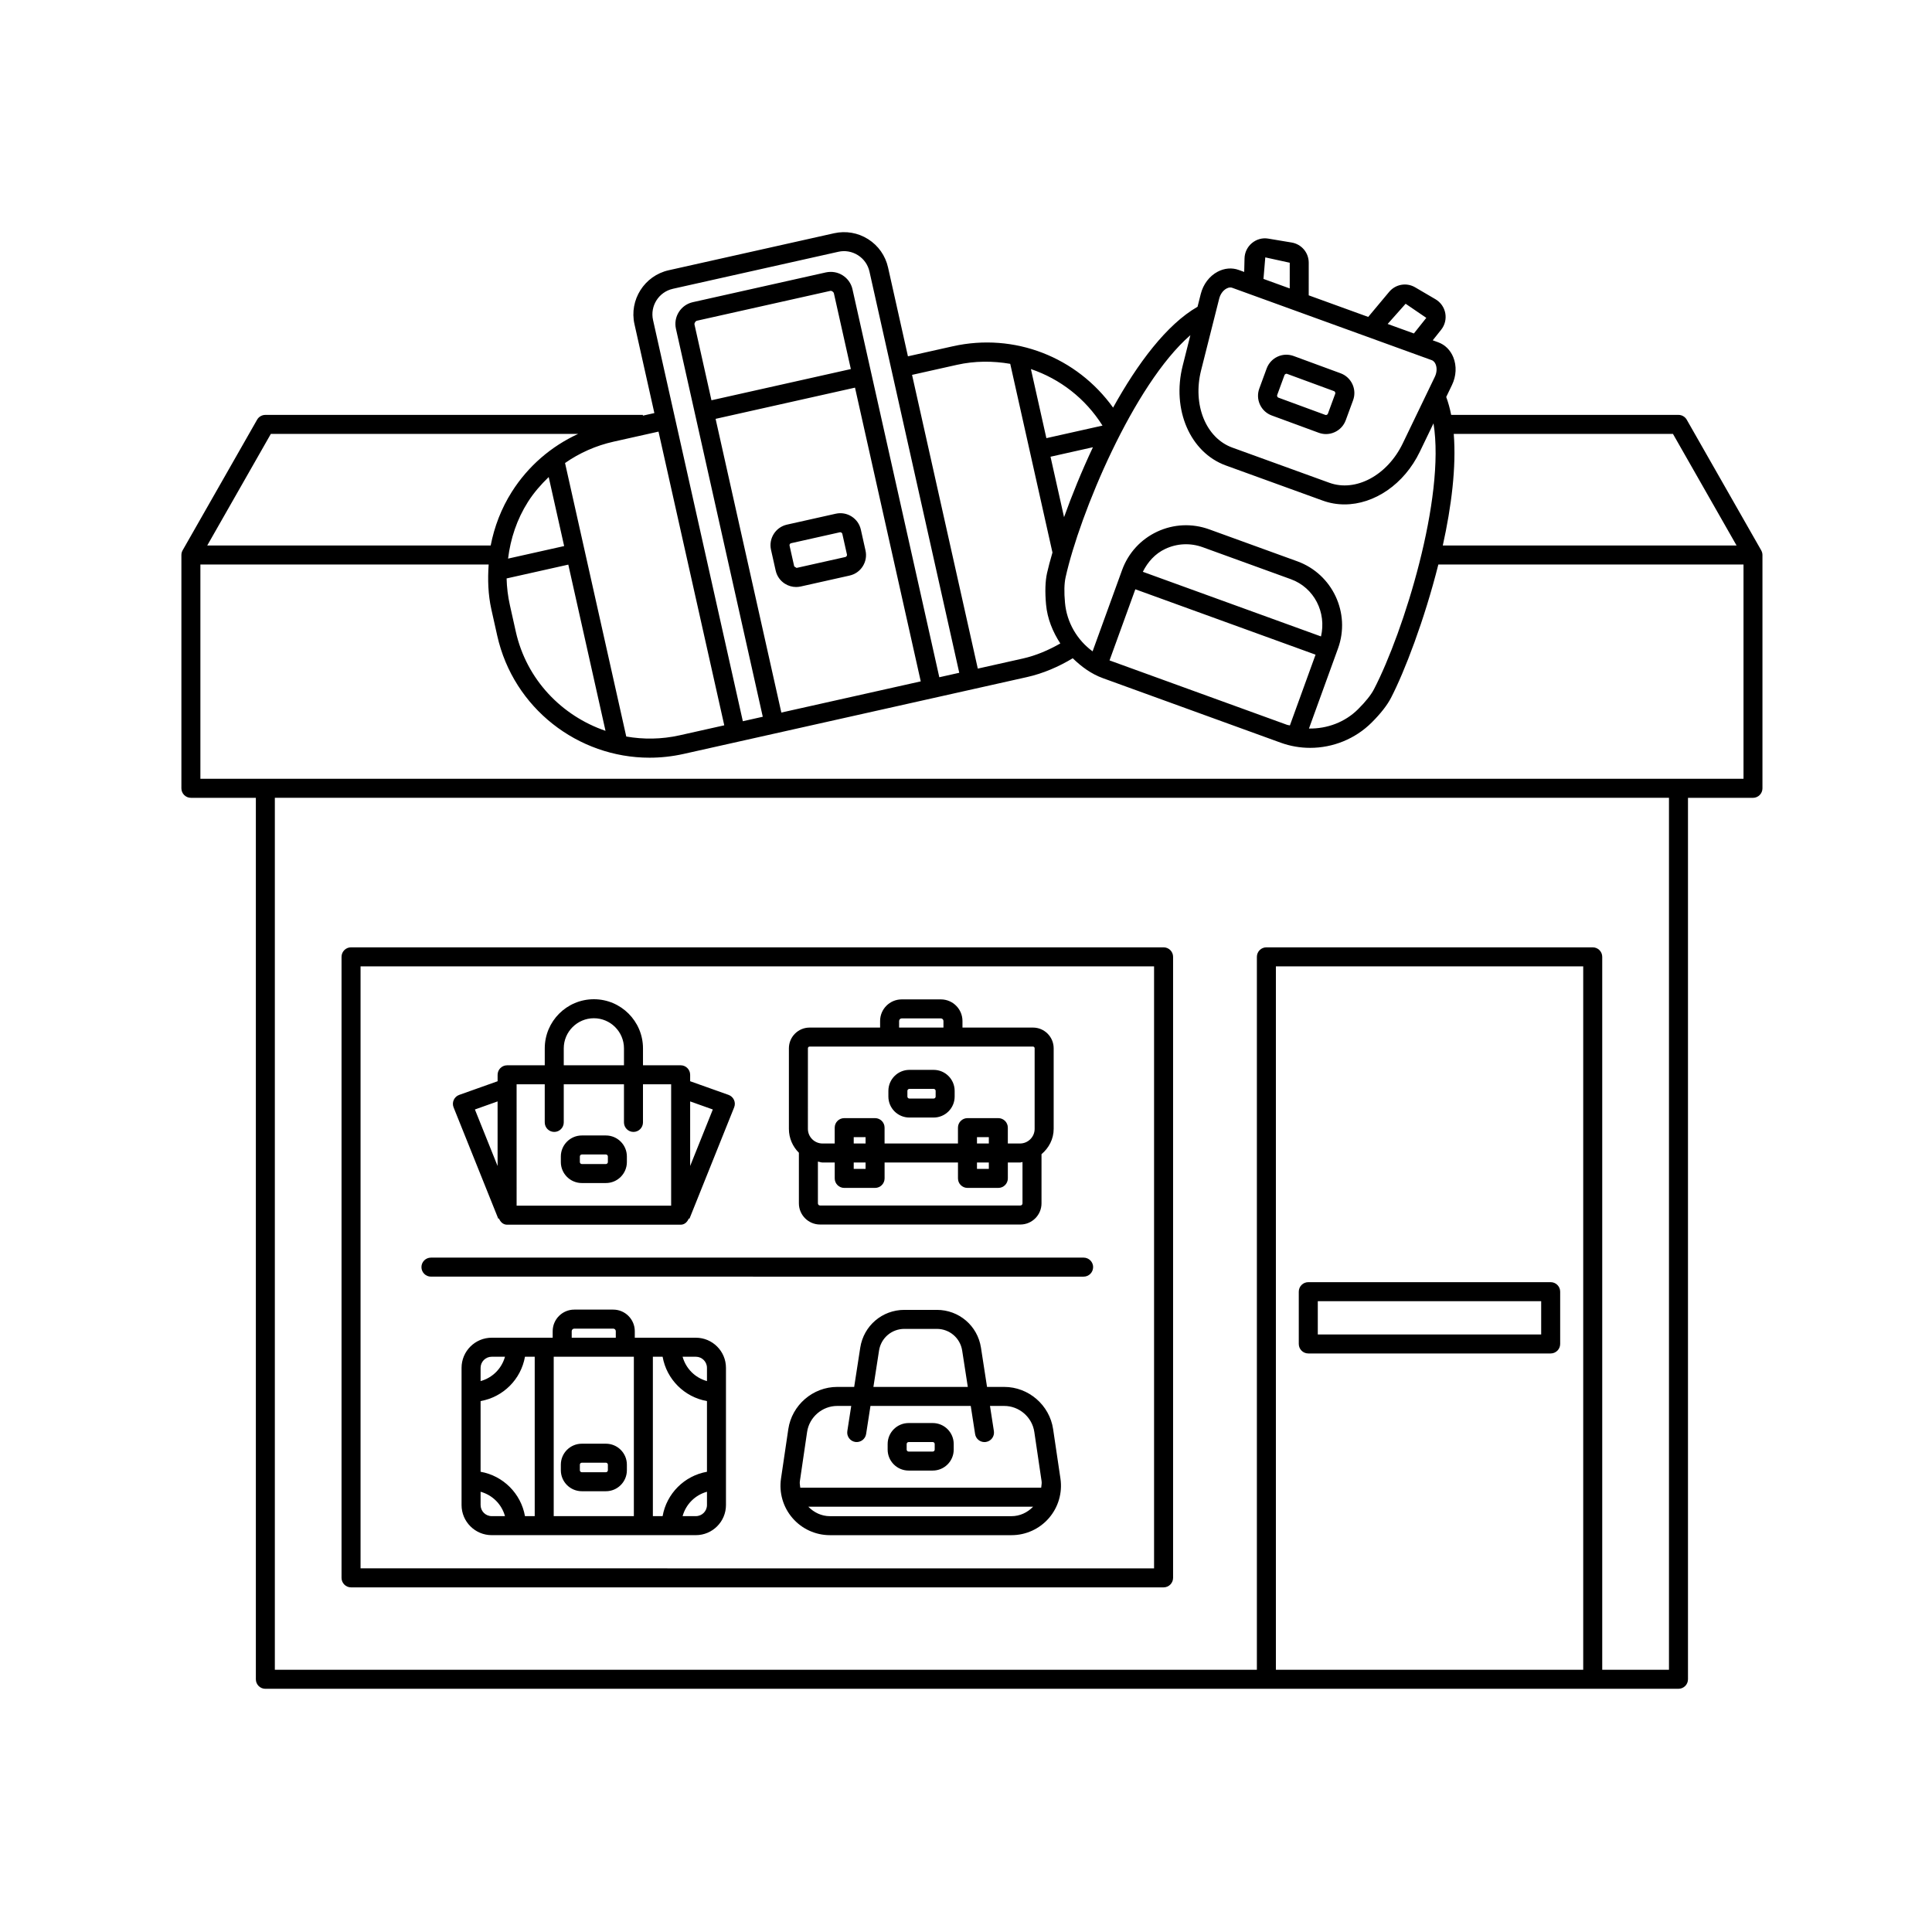 <?xml version="1.0" encoding="UTF-8"?>
<!-- Uploaded to: SVG Repo, www.svgrepo.com, Generator: SVG Repo Mixer Tools -->
<svg fill="#000000" width="800px" height="800px" version="1.1" viewBox="144 144 512 512" xmlns="http://www.w3.org/2000/svg">
 <path d="m237.03 564.67h215.33c1.391 0 2.519-1.133 2.519-2.519v-164.58c0-1.391-1.125-2.519-2.519-2.519h-215.33c-1.391 0-2.519 1.125-2.519 2.519v164.58c0 1.387 1.129 2.519 2.519 2.519zm2.519-164.58h210.29v159.54l-210.29-0.004zm251.16 102.59h64.234c1.391 0 2.519-1.133 2.519-2.519v-13.855c0-1.387-1.125-2.519-2.519-2.519h-64.234c-1.391 0-2.519 1.133-2.519 2.519v13.855c0 1.391 1.129 2.519 2.519 2.519zm2.519-13.852h59.199v8.816h-59.199zm-59.543-9.023c0 1.387-1.125 2.519-2.519 2.519l-172.96-0.004c-1.391 0-2.519-1.133-2.519-2.519 0-1.387 1.125-2.519 2.519-2.519h172.97c1.391 0.004 2.516 1.133 2.516 2.523zm-10.598 42.93c-0.941-6.375-6.508-11.188-12.953-11.188h-4.559l-1.609-10.402c-0.898-5.805-5.82-10.016-11.695-10.016h-8.602c-5.875 0-10.793 4.211-11.695 10.016l-1.609 10.402h-4.496c-6.445 0-12.016 4.812-12.961 11.188l-1.934 13.105c-0.551 3.769 0.555 7.578 3.047 10.461 2.488 2.883 6.102 4.535 9.91 4.535h48.137c3.812 0 7.426-1.652 9.914-4.535 2.488-2.883 3.598-6.691 3.047-10.461zm-46.133-20.82c0.516-3.324 3.34-5.746 6.715-5.746h8.602c3.375 0 6.199 2.422 6.715 5.746l1.492 9.633h-25.016zm-19.062 21.551c0.586-3.918 4.012-6.879 7.977-6.879h3.715l-1.035 6.672c-0.211 1.379 0.727 2.656 2.106 2.875 1.367 0.195 2.66-0.727 2.875-2.106l1.152-7.438h26.578l1.152 7.438c0.191 1.25 1.266 2.137 2.484 2.137 0.129 0 0.262-0.012 0.391-0.031 1.379-0.215 2.316-1.496 2.106-2.875l-1.035-6.672h3.777c3.965 0 7.391 2.961 7.969 6.879l1.934 13.105c0.086 0.57-0.078 1.117-0.113 1.684h-63.844c-0.035-0.562-0.199-1.113-0.113-1.684zm6.039 22.336c-2.18 0-4.207-0.949-5.719-2.508h59.574c-1.512 1.559-3.535 2.508-5.723 2.508zm20.871-12.086h6.375c3.07 0 5.566-2.488 5.566-5.559v-1.477c0-3.07-2.496-5.559-5.566-5.559h-6.375c-3.07 0-5.566 2.488-5.566 5.559v1.477c0 3.07 2.496 5.559 5.566 5.559zm-0.527-7.035c0-0.285 0.234-0.523 0.527-0.523h6.375c0.297 0 0.527 0.227 0.527 0.523v1.477c0 0.297-0.23 0.523-0.527 0.523h-6.375c-0.289 0-0.527-0.234-0.527-0.523zm-108.05-59.777c0.375 0.918 1.105 1.656 2.16 1.656h45.992c1.055 0 1.785-0.738 2.16-1.656l0.176 0.07 11.844-29.512c0.254-0.629 0.242-1.348-0.039-1.969-0.285-0.629-0.809-1.113-1.453-1.34l-10.168-3.617v-1.707c0-1.387-1.125-2.519-2.519-2.519l-9.98 0.004v-4.488c0-7.184-5.84-13.02-13.012-13.02-7.18 0-13.02 5.836-13.02 13.02v4.488h-9.977c-1.391 0-2.519 1.133-2.519 2.519v1.707l-10.168 3.617c-0.648 0.227-1.172 0.707-1.457 1.34-0.281 0.621-0.297 1.34-0.039 1.969l11.848 29.512zm56.68-28.879-6.008 14.977v-17.113zm-39.504-16.199c0-4.398 3.582-7.981 7.981-7.981 4.398 0 7.977 3.582 7.977 7.981v4.488h-15.957zm-12.496 9.527h7.457v10.098c0 1.387 1.125 2.519 2.519 2.519 1.391 0 2.519-1.133 2.519-2.519v-10.098h15.957v10.098c0 1.387 1.125 2.519 2.519 2.519 1.391 0 2.519-1.133 2.519-2.519v-10.098h7.465v32.168h-40.953zm-5.039 4.531v17.121l-6.012-14.98zm28.703 9.027h-6.375c-3.07 0-5.566 2.5-5.566 5.57v1.477c0 3.07 2.496 5.559 5.566 5.559h6.375c3.066 0 5.559-2.488 5.559-5.559v-1.477c0.004-3.07-2.492-5.57-5.559-5.57zm0.523 7.047c0 0.285-0.242 0.523-0.523 0.523h-6.375c-0.289 0-0.527-0.234-0.527-0.523v-1.477c0-0.297 0.234-0.531 0.527-0.531h6.375c0.285 0 0.523 0.234 0.523 0.531zm23.32 46.551h-16.188v-1.73c0-3.148-2.562-5.719-5.711-5.719h-10.328c-3.152 0-5.719 2.566-5.719 5.719v1.73h-16.164c-4.402 0-7.984 3.582-7.984 7.981v36.359c0 4.398 3.582 7.981 7.984 7.981h54.105c4.398 0 7.981-3.582 7.981-7.981v-36.359c0.004-4.398-3.578-7.981-7.977-7.981zm2.941 7.981v3.516c-3.168-0.895-5.566-3.293-6.461-6.457h3.519c1.625 0 2.941 1.32 2.941 2.941zm-11.754 39.301h-2.582v-42.242h2.582c1.055 5.988 5.769 10.695 11.754 11.75v18.734c-5.984 1.055-10.699 5.769-11.754 11.758zm-48.238-11.758v-18.734c5.992-1.055 10.703-5.762 11.762-11.75h2.582v42.242h-2.582c-1.059-5.988-5.773-10.703-11.762-11.758zm19.379-30.484h21.238v42.242h-21.238zm4.766-6.769c0-0.375 0.305-0.68 0.68-0.68h10.328c0.375 0 0.676 0.305 0.676 0.68v1.73h-11.68zm-21.199 6.769h3.519c-0.895 3.164-3.301 5.566-6.465 6.457v-3.516c0-1.621 1.32-2.941 2.945-2.941zm-2.945 39.301v-3.523c3.168 0.895 5.574 3.301 6.465 6.465h-3.519c-1.625 0-2.945-1.316-2.945-2.941zm57.051 2.941h-3.519c0.895-3.168 3.297-5.574 6.461-6.465v3.523c0 1.625-1.316 2.941-2.941 2.941zm-23.844-19.195h-6.375c-3.07 0-5.566 2.488-5.566 5.559v1.477c0 3.07 2.496 5.559 5.566 5.559h6.375c3.066 0 5.559-2.488 5.559-5.559v-1.477c0.004-3.07-2.492-5.559-5.559-5.559zm0.523 7.035c0 0.285-0.234 0.523-0.523 0.523h-6.375c-0.297 0-0.527-0.227-0.527-0.523v-1.477c0-0.297 0.23-0.523 0.527-0.523h6.375c0.285 0 0.523 0.234 0.523 0.523zm50.621-84.145v13.414c0 3.09 2.516 5.609 5.609 5.609h53.078c3.094 0 5.609-2.519 5.609-5.609v-13.027c1.93-1.637 3.223-3.988 3.223-6.711v-21.352c0-3.031-2.461-5.492-5.481-5.492h-18.688v-1.742c0-3.16-2.566-5.727-5.727-5.727h-10.375c-3.16 0-5.727 2.566-5.727 5.727v1.742h-18.688c-3.019 0-5.481 2.461-5.481 5.492v21.352c0 2.473 1.016 4.707 2.644 6.324zm59.258 13.414c0 0.324-0.25 0.57-0.57 0.57h-53.078c-0.32 0-0.57-0.246-0.57-0.57v-11.074c0.422 0.062 0.797 0.25 1.234 0.25h3.223v4.211c0 1.387 1.125 2.519 2.519 2.519h8.176c1.391 0 2.519-1.133 2.519-2.519v-4.211h19.449v4.211c0 1.387 1.125 2.519 2.519 2.519h8.176c1.391 0 2.519-1.133 2.519-2.519v-4.211h3.223c0.234 0 0.43-0.117 0.66-0.133zm-41.586-15.863h-3.141v-1.684h3.141zm0 5.039v1.691h-3.141v-1.691zm32.664-5.039h-3.141v-1.684h3.141zm0 5.039v1.691h-3.141v-1.691zm-23.777-37.5c0-0.383 0.309-0.688 0.688-0.688h10.375c0.379 0 0.688 0.305 0.688 0.688v1.742h-11.754zm-24.168 7.231c0-0.254 0.195-0.453 0.441-0.453h59.203c0.246 0 0.441 0.195 0.441 0.453v21.352c0 2.137-1.742 3.879-3.883 3.879h-3.223v-4.203c0-1.387-1.125-2.519-2.519-2.519h-8.176c-1.391 0-2.519 1.133-2.519 2.519v4.203h-19.449v-4.203c0-1.387-1.125-2.519-2.519-2.519h-8.176c-1.391 0-2.519 1.133-2.519 2.519v4.203h-3.223c-2.141 0-3.883-1.742-3.883-3.879zm26.891 18.352h6.43c3.07 0 5.566-2.488 5.566-5.559v-1.504c0-3.07-2.496-5.57-5.566-5.57h-6.43c-3.07 0-5.566 2.5-5.566 5.57v1.504c0 3.07 2.496 5.559 5.566 5.559zm-0.527-7.062c0-0.297 0.234-0.531 0.527-0.531h6.43c0.289 0 0.527 0.234 0.527 0.531v1.504c0 0.297-0.23 0.523-0.527 0.523h-6.43c-0.297 0-0.527-0.227-0.527-0.523zm96.559-178.99 12.457 4.582c0.629 0.227 1.273 0.344 1.922 0.344 0.797 0 1.59-0.176 2.336-0.523 1.348-0.625 2.371-1.738 2.887-3.129l1.953-5.312c1.059-2.879-0.43-6.082-3.305-7.144l-12.457-4.582c-1.406-0.508-2.914-0.449-4.262 0.176-1.344 0.629-2.367 1.742-2.883 3.137l-1.949 5.309c-0.512 1.398-0.449 2.906 0.172 4.254 0.625 1.352 1.738 2.375 3.129 2.891zm3.379-10.715c0.09-0.234 0.477-0.43 0.676-0.316l12.457 4.582c0.234 0.082 0.402 0.438 0.316 0.668l-1.953 5.312c-0.082 0.234-0.441 0.434-0.676 0.316l-12.457-4.582c-0.23-0.082-0.398-0.438-0.309-0.676zm-111.04 46.488-1.234-5.523c-0.328-1.453-1.195-2.688-2.449-3.484-1.258-0.797-2.746-1.055-4.195-0.734l-12.953 2.898c-2.988 0.676-4.879 3.656-4.215 6.652l1.238 5.516c0.324 1.453 1.191 2.691 2.445 3.488 0.906 0.57 1.93 0.871 2.973 0.871 0.41 0 0.82-0.051 1.23-0.137l12.953-2.898v-0.004c1.453-0.324 2.688-1.195 3.477-2.449 0.797-1.258 1.055-2.746 0.73-4.195zm-5.312 1.727-12.953 2.898-0.625-0.398-1.238-5.516c-0.062-0.285 0.113-0.57 0.398-0.633l12.961-2.902c0.023-0.004 0.051-0.004 0.078-0.004 0.227 0 0.496 0.191 0.543 0.41l1.238 5.523c0.051 0.238-0.16 0.566-0.402 0.621zm242.68-1.77-19.734-34.617c-0.449-0.781-1.285-1.27-2.188-1.27h-60.238c-0.332-1.688-0.766-3.273-1.312-4.75l1.52-3.156c1.156-2.394 1.285-5.086 0.348-7.387-0.773-1.891-2.188-3.293-3.988-3.945l-1.453-0.527 2.238-2.812c0.98-1.23 1.371-2.824 1.086-4.367-0.285-1.551-1.227-2.894-2.59-3.699l-5.371-3.148c-2.301-1.367-5.207-0.852-6.922 1.199l-5.539 6.629-15.77-5.719 0.004-8.641c0-2.672-1.914-4.926-4.543-5.359l-6.148-1.027c-1.578-0.281-3.148 0.172-4.359 1.176-1.211 1.004-1.93 2.484-1.965 4.055l-0.086 3.594-1.449-0.523c-1.801-0.66-3.793-0.48-5.594 0.469-2.188 1.16-3.816 3.312-4.469 5.891l-0.855 3.394c-8.18 4.699-15.906 15.035-22.379 26.727-9.609-13.383-26.117-19.922-42.496-16.25l-11.871 2.656-5.273-23.555c-0.703-3.121-2.574-5.781-5.273-7.492-2.695-1.707-5.894-2.258-9.02-1.57l-43.844 9.809c-6.43 1.445-10.5 7.856-9.062 14.293l5.273 23.555-3.043 0.68v-0.199l-100.05 0.004c-0.906 0-1.742 0.488-2.188 1.27l-19.734 34.617c-0.215 0.383-0.328 0.812-0.328 1.25v61.82c0 1.391 1.125 2.519 2.519 2.519h17.215v233.6c0 1.387 1.125 2.519 2.519 2.519l374.49-0.004c1.391 0 2.519-1.133 2.519-2.519v-233.59h17.215c1.391 0 2.519-1.125 2.519-2.519v-61.82c0-0.438-0.113-0.867-0.332-1.25zm-23.383-30.848 16.859 29.578h-77.859c2.293-10.344 3.609-20.816 2.906-29.578zm-70.848-34.492 5.481 3.738-3.293 4.137-6.949-2.519zm-37.191-12.289 6.481 1.418-0.004 6.812-6.957-2.523zm-12.211 10.918c0.301-1.18 1.027-2.18 1.949-2.668 0.262-0.137 0.609-0.277 0.992-0.277 0.172 0 0.344 0.023 0.516 0.09l52.859 19.172c0.574 0.211 0.887 0.723 1.043 1.113 0.395 0.965 0.316 2.199-0.215 3.301l-8.516 17.676c-4.09 8.469-12.477 12.949-19.469 10.395l-25.684-9.312c-7.016-2.547-10.574-11.344-8.277-20.469zm-7.637 9.691-2.043 8.105c-2.938 11.637 1.984 22.996 11.434 26.43l25.684 9.312c1.883 0.684 3.828 1.012 5.777 1.008 7.848 0 15.773-5.293 19.949-13.953l3.629-7.531c3.18 19.801-7.906 55.262-15.758 70.43-0.781 1.512-2.199 3.297-4.211 5.305-3.488 3.488-8.242 5.223-13.035 5.144l7.699-21.227c3.387-9.344-1.457-19.699-10.793-23.09l-23.344-8.469c-4.523-1.633-9.41-1.426-13.785 0.613-4.359 2.043-7.664 5.656-9.305 10.18l-7.816 21.539c-4.106-3.004-6.844-7.676-7.312-12.879-0.262-2.832-0.207-5.113 0.164-6.769 3.703-16.676 17.938-50.996 33.066-64.148zm34.613 79.844-47.215-17.129c1.301-2.613 3.262-4.812 5.941-6.066 3.141-1.477 6.668-1.633 9.93-0.449l23.344 8.469c6.246 2.266 9.484 8.855 8 15.176zm-49.203-12.496 47.762 17.328-6.801 18.75c-0.238-0.074-0.488-0.066-0.727-0.148l-47.07-17.082zm-18.891-19.113-3.586-16.016 11.238-2.516c-3.023 6.43-5.602 12.805-7.652 18.531zm10.188-24.266-14.871 3.328-4.098-18.309c7.695 2.613 14.422 7.762 18.969 14.98zm-38.582-16.102c4.773-1.07 9.547-1.051 14.133-0.266l11.191 50.008c-0.586 2.016-1.094 3.894-1.438 5.445-0.48 2.168-0.566 4.969-0.262 8.32 0.344 3.781 1.777 7.25 3.781 10.332-3.121 1.777-6.426 3.211-9.984 4.004l-11.883 2.66-17.422-77.844zm-75.285-20.148 43.844-9.809c1.797-0.418 3.656-0.082 5.219 0.906 1.566 0.992 2.648 2.535 3.051 4.34l23.793 106.32-5.285 1.184-23.012-102.82c-0.344-1.535-1.27-2.848-2.598-3.691-1.316-0.84-2.887-1.102-4.445-0.777l-35.273 7.891c-1.535 0.344-2.848 1.27-3.691 2.598-0.848 1.332-1.121 2.914-0.777 4.449l23.012 102.82-5.285 1.184-23.797-106.32c-0.832-3.727 1.52-7.441 5.246-8.273zm28.758 112.3-17.422-77.836 36.945-8.27 17.422 77.84zm-23.012-102.82c-0.09-0.395 0.254-0.934 0.648-1.023l35.273-7.891c0.398-0.129 0.934 0.25 1.023 0.648l4.488 20.055-36.941 8.27zm7.887 106.2-11.883 2.66c-4.777 1.062-9.543 1.102-14.09 0.309l-16.223-72.48c3.832-2.68 8.188-4.617 12.891-5.668l11.879-2.656zm-46.527-65.797 4.094 18.293-14.863 3.324c0.645-5.273 2.332-10.395 5.262-15.016 1.562-2.465 3.461-4.617 5.508-6.602zm5.195 23.211 9.859 44.047c-11.562-3.957-20.918-13.527-23.777-26.305l-1.555-6.965c-0.531-2.367-0.82-4.746-0.879-7.117zm-78.828-34.648h81.445c-7.16 3.297-13.258 8.531-17.578 15.344-2.801 4.418-4.637 9.246-5.609 14.234h-75.117zm347.79 327.52h-81.445v-186.41h81.445zm22.727 0h-17.688v-188.93c0-1.391-1.125-2.519-2.519-2.519h-86.484c-1.391 0-2.519 1.125-2.519 2.519v188.93h-260.25v-231.08h369.46zm-389.19-236.12v-56.781h76.395c-0.273 3.949-0.168 7.941 0.719 11.91l1.555 6.965c4.309 19.223 21.426 32.32 40.355 32.32 2.981 0 6.012-0.324 9.039-1l90.957-20.355c4.344-0.973 8.387-2.731 12.164-4.996 2.293 2.231 4.898 4.156 8.004 5.281l47.105 17.094c2.539 0.922 5.18 1.367 7.805 1.367 6.004 0 11.918-2.344 16.297-6.699 2.383-2.375 4.109-4.586 5.133-6.562 3.586-6.926 8.844-20.621 12.543-35.324h80.871v56.781z"/>
</svg>